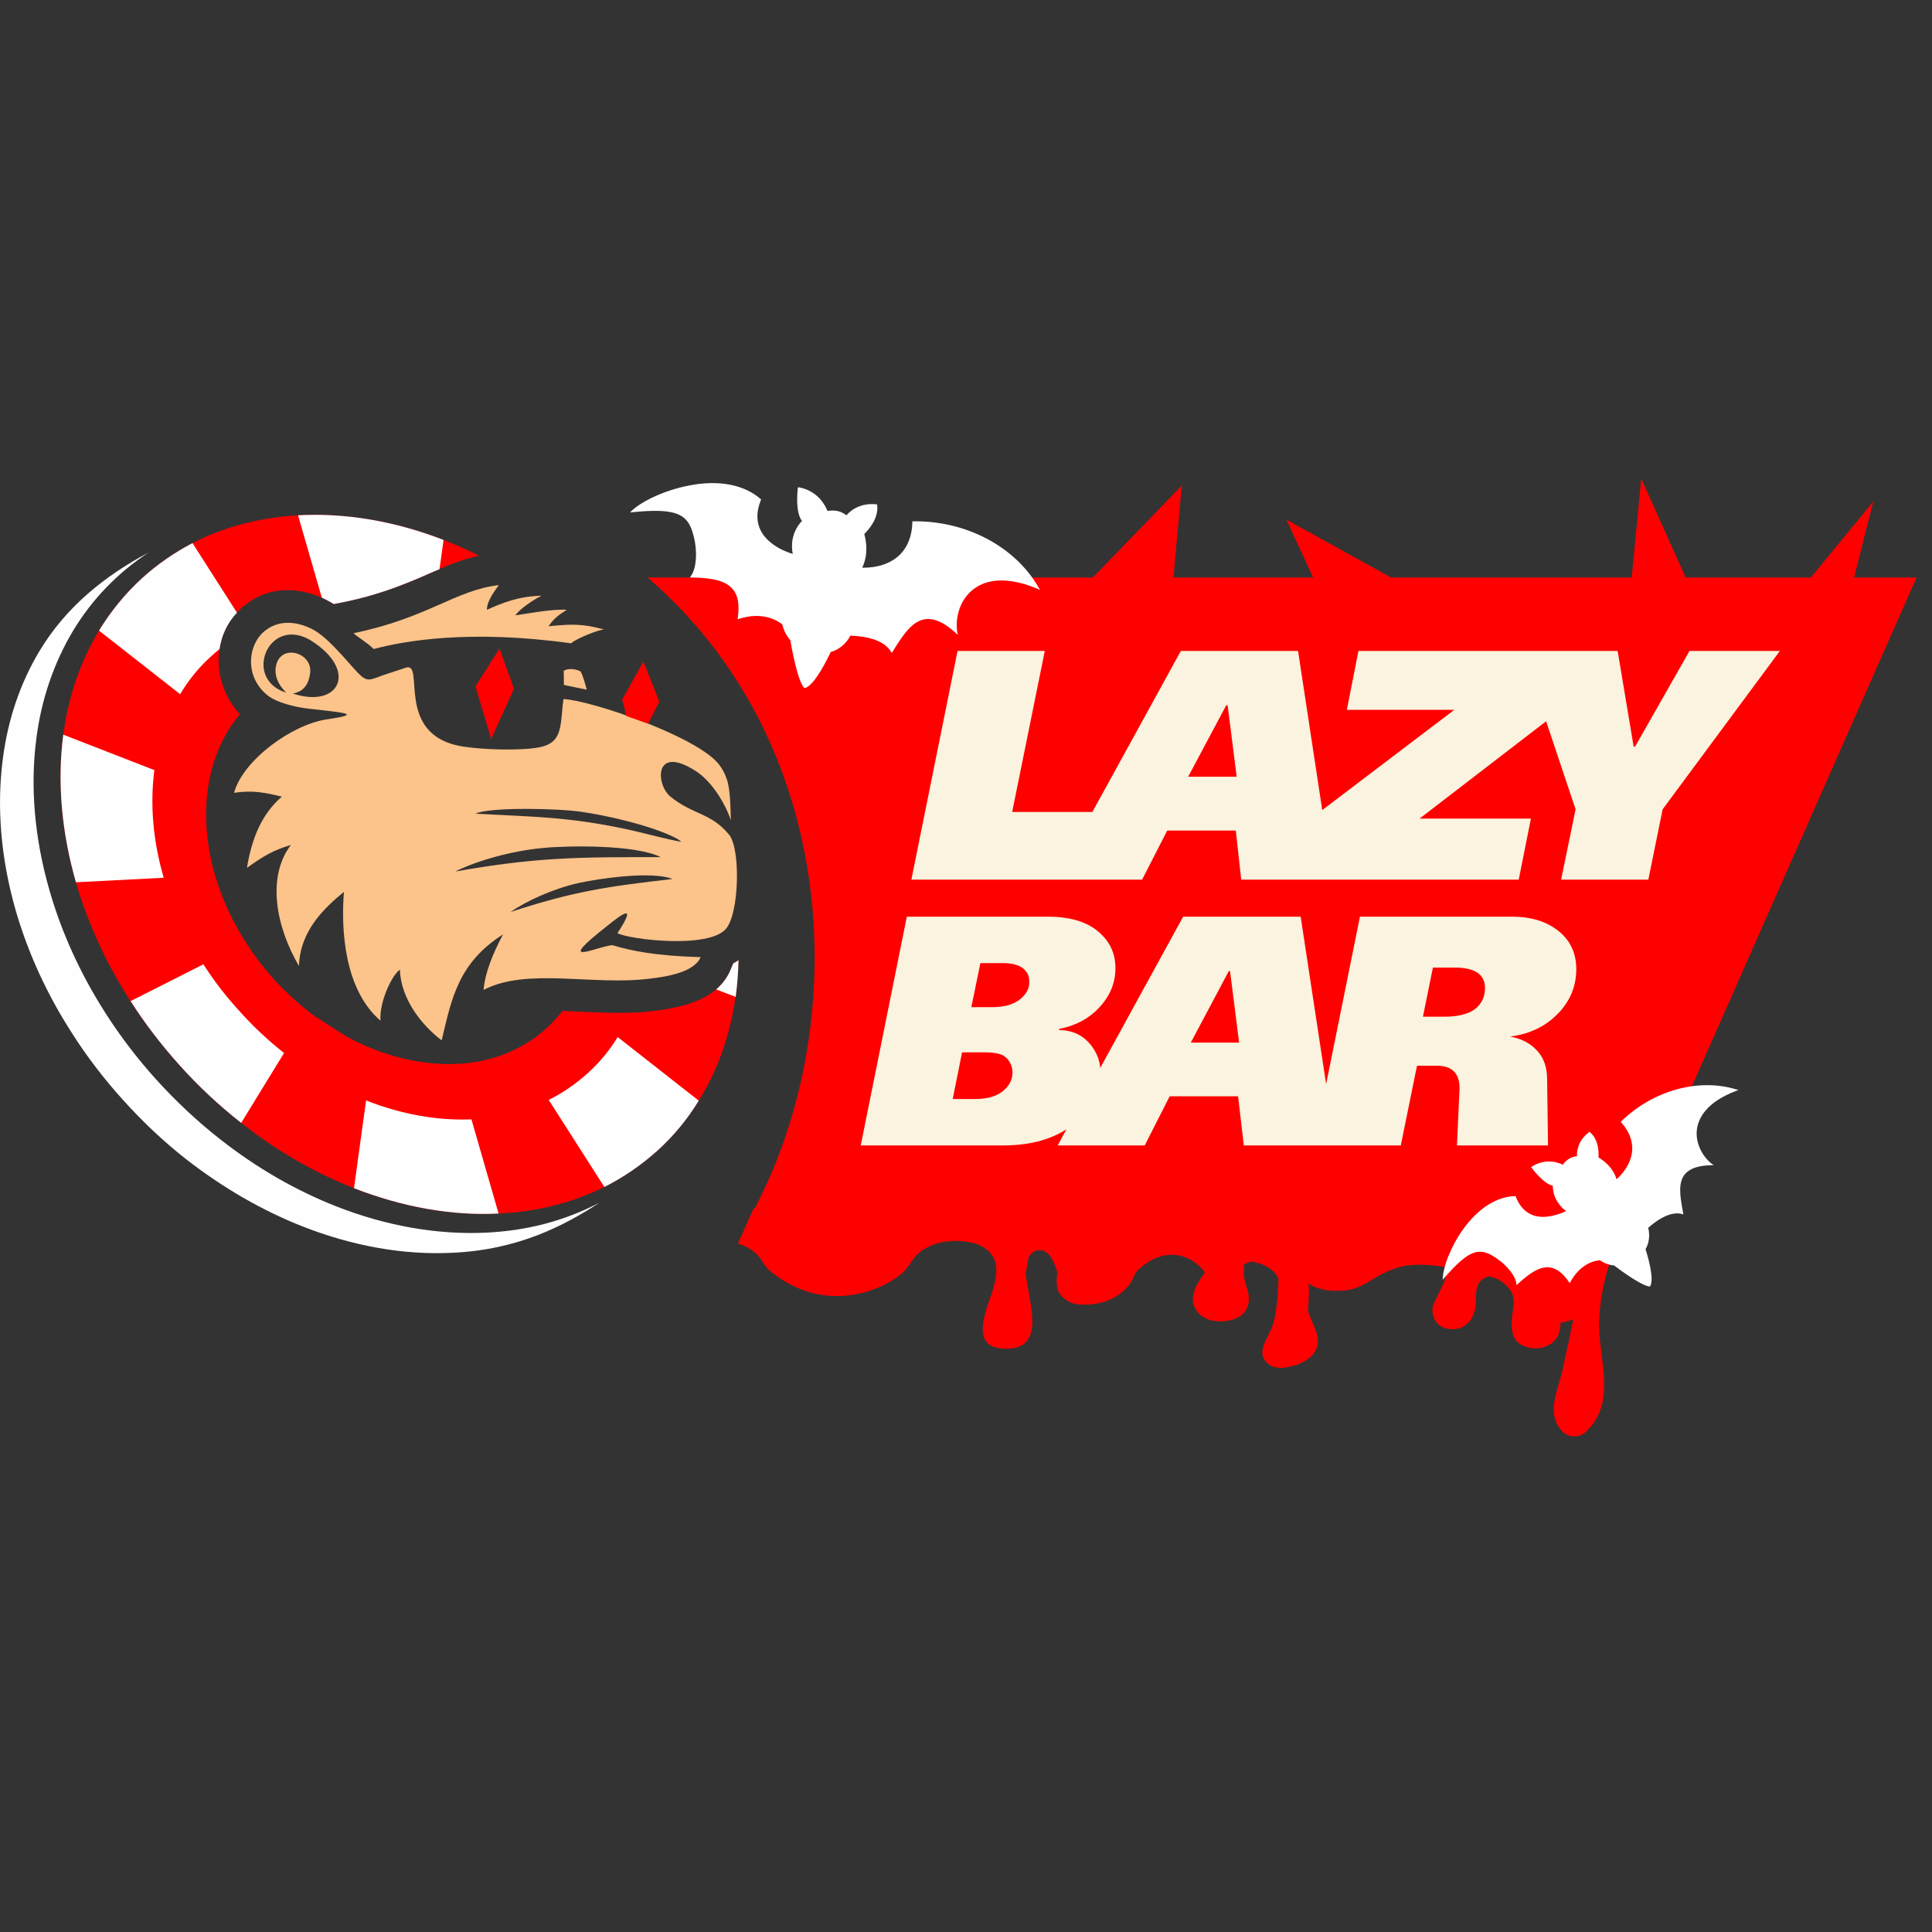 <?xml version="1.0"?>
<svg xmlns="http://www.w3.org/2000/svg" xmlns:xlink="http://www.w3.org/1999/xlink" width="60" zoomAndPan="magnify" viewBox="0 0 75 75" height="60" preserveAspectRatio="xMidYMid meet" version="1.0"><rect x="0" y="0" width="75" height="75" fill="#333333" stroke="none"/><defs><clipPath id="918831c208"><path d="M 25 18.484 L 75 18.484 L 75 56 L 25 56 Z M 25 18.484 " clip-rule="nonzero"/></clipPath><clipPath id="c277bf430f"><path d="M 24 18.484 L 41 18.484 L 41 27 L 24 27 Z M 24 18.484 " clip-rule="nonzero"/></clipPath></defs><g clip-path="url(#918831c208)"><path fill="#ff0000" d="M 25.133 22.418 L 42.422 22.418 L 45.875 18.852 L 45.555 22.418 L 50.973 22.418 L 49.938 20.172 L 54 22.418 L 63.344 22.418 L 63.711 18.574 L 65.438 22.418 L 70.297 22.418 L 72.723 19.465 L 71.977 22.418 L 74.402 22.418 L 63.406 47.316 L 63.352 47.316 C 63.316 47.566 63.289 47.844 63.039 47.945 C 62.984 47.973 62.918 47.984 62.855 47.992 C 62.41 49.125 62.07 50.27 62.078 51.504 C 62.078 52.758 62.781 54.531 61.516 55.625 C 61.305 55.801 60.926 55.812 60.711 55.625 C 59.953 54.949 60.492 53.945 60.656 53.184 C 60.797 52.516 60.953 51.855 61.07 51.207 C 60.961 51.262 60.84 51.301 60.695 51.328 C 60.656 51.336 60.621 51.336 60.582 51.336 C 60.574 51.504 60.555 51.66 60.508 51.793 C 60.379 52.164 59.809 52.516 59.16 52.254 C 58.395 51.949 58.781 50.926 58.766 50.48 C 58.738 50.109 58.477 49.867 58.164 49.664 C 58.164 49.664 58.164 49.664 58.156 49.664 C 58.043 49.617 57.926 49.582 57.812 49.543 C 57.609 49.602 57.445 49.703 57.371 49.887 C 57.25 50.184 57.324 50.492 57.27 50.797 C 57.215 51.066 57.02 51.559 56.457 51.598 C 55.781 51.633 55.598 51.141 55.605 50.836 C 55.625 50.398 56.344 49.637 56.078 49.184 C 55.91 49.152 55.754 49.137 55.59 49.117 C 54.637 49.043 54.156 49.164 53.41 49.59 C 52.965 49.852 52.66 50.09 52.008 50.109 C 51.441 50.129 51.074 50.008 50.789 49.824 C 50.832 50.109 50.805 50.398 50.789 50.688 C 50.789 50.762 50.777 50.836 50.777 50.91 C 50.824 51.02 50.863 51.133 50.906 51.242 C 51.082 51.641 51.297 52.051 51.055 52.461 C 50.891 52.738 50.5 52.98 50.094 53.043 C 49.727 53.164 49.254 53.109 49.062 52.746 C 48.84 52.359 49.309 51.793 49.422 51.41 C 49.578 50.824 49.605 50.242 49.633 49.645 C 49.484 49.32 49.172 49.078 48.555 48.969 C 48.461 49.004 48.359 49.043 48.277 49.098 L 48.277 49.164 C 48.305 49.246 48.305 49.34 48.277 49.434 C 48.312 49.75 48.434 50.082 48.461 50.211 C 48.543 50.648 48.395 51.215 47.52 51.289 C 46.641 51.363 46.254 50.797 46.309 50.352 C 46.348 49.988 46.57 49.691 46.773 49.395 C 46.309 48.746 45.266 48.301 44.195 49.285 C 44.02 49.449 43.992 49.691 43.844 49.867 C 43.531 50.25 43.105 50.555 42.395 50.629 C 42.277 50.648 42.164 50.648 42.055 50.641 C 41.77 50.656 41.48 50.582 41.242 50.344 C 40.965 50.082 41.012 49.719 41.047 49.395 C 40.973 49.125 40.781 48.598 40.449 48.539 C 40.172 48.496 40.016 48.645 39.922 48.828 C 39.902 49.031 39.855 49.246 39.812 49.441 C 39.895 50.008 40.031 50.566 40.07 51.133 C 40.098 51.566 40.07 52.348 39.102 52.359 C 37.945 52.375 38.047 51.559 38.352 50.629 C 38.684 49.684 39.035 48.754 37.918 48.289 C 37.75 48.242 37.586 48.207 37.41 48.188 C 37.383 48.188 37.363 48.188 37.336 48.18 C 37.316 48.18 37.309 48.18 37.289 48.18 C 36.801 48.141 36.285 48.234 35.84 48.512 C 35.445 48.766 35.379 49.062 35.102 49.348 C 34.457 50 32.109 51.148 29.906 49.348 C 29.582 49.078 29.562 48.766 29.156 48.512 C 29 48.41 28.824 48.328 28.648 48.273 L 29.258 46.898 L 29.305 46.898 C 33.184 39.461 32.461 28.695 25.133 22.418 Z M 25.133 22.418 " fill-opacity="1" fill-rule="evenodd"/></g><path fill="#ff0000" d="M 28.668 37.277 C 28.656 37.758 28.621 38.234 28.555 38.699 C 28.344 40.164 27.875 41.531 27.125 42.727 C 26.691 43.441 26.148 44.094 25.52 44.668 C 24.891 45.234 24.199 45.707 23.461 46.078 C 22.203 46.703 20.812 47.047 19.352 47.109 C 17.543 47.203 15.621 46.859 13.738 46.125 C 12.234 45.531 10.746 44.688 9.363 43.59 C 8.523 42.934 7.719 42.188 6.961 41.344 C 6.25 40.555 5.613 39.719 5.062 38.863 C 4.109 37.379 3.398 35.809 2.945 34.25 C 2.383 32.289 2.219 30.332 2.457 28.52 C 2.652 27.051 3.113 25.688 3.844 24.48 C 4.293 23.738 4.848 23.051 5.512 22.445 C 6.113 21.898 6.77 21.453 7.469 21.082 C 8.715 20.441 10.109 20.09 11.57 20.004 C 13.398 19.902 15.328 20.227 17.219 20.961 C 17.68 21.137 18.145 21.34 18.594 21.574 C 17.867 21.73 17.211 22.02 16.5 22.336 C 15.484 22.781 14.559 23.113 13.461 23.348 L 12.953 23.449 C 12.871 23.395 12.777 23.348 12.695 23.301 C 11.688 22.781 10.508 22.734 9.594 23.43 C 8.172 24.441 8.164 26.504 9.316 27.723 C 7.164 30.285 7.684 34.73 10.629 38.012 C 11.117 38.539 11.633 39.012 12.18 39.422 L 13.434 40.23 C 15.871 41.559 19.055 41.883 21.227 39.906 C 21.449 39.699 21.652 39.477 21.836 39.246 C 23.016 39.281 24.191 39.395 25.371 39.246 C 26.496 39.105 27.875 38.816 28.363 37.641 L 28.465 37.398 C 28.539 37.359 28.602 37.324 28.668 37.277 Z M 28.668 37.277 " fill-opacity="1" fill-rule="nonzero"/><path fill="#fcc38a" d="M 22.777 26.773 C 22.73 26.59 22.629 26.219 22.539 26.066 C 22.324 25.957 22.059 25.938 21.883 26.039 L 21.891 26.59 Z M 27.922 29.691 C 28.059 29.867 28.152 30.062 28.227 30.285 C 28.355 30.691 28.363 31.465 28.371 31.844 C 28.113 31.074 27.559 30.285 27.023 29.941 C 25.371 28.871 25.457 30.461 26.027 30.926 C 26.906 31.641 27.598 31.539 28.309 32.41 C 28.75 32.957 28.703 35.457 28.18 36.059 C 27.504 36.84 24.469 36.477 23.969 36.227 C 24.918 34.777 23.832 35.746 23.285 36.172 C 21.613 37.527 23.211 36.73 23.773 36.691 C 24.484 36.906 25.445 37.109 27.199 37.156 C 26.949 37.75 25.863 37.918 25.215 37.992 C 23 38.27 20.453 37.547 18.77 38.43 C 18.836 37.723 19.141 37.008 19.527 36.273 C 17.785 37.387 17.535 38.754 17.145 40.387 C 16.391 39.812 15.566 38.809 15.523 37.641 C 15.18 37.891 14.711 38.957 14.773 39.625 C 13.379 38.43 13.23 36.133 13.352 34.621 C 12.613 35.234 11.652 36.105 11.605 37.5 C 10.703 35.957 10.352 34.035 11.293 32.801 C 10.629 33.004 10.285 33.191 9.586 33.691 C 9.777 32.523 10.168 31.594 10.941 30.926 C 10.332 30.777 9.816 30.664 9.086 30.777 C 9.43 29.512 11.332 28.121 12.688 27.926 C 14.07 27.723 13.453 27.676 12.031 27.516 C 11.395 27.453 10.738 27.246 10.453 27.043 C 9.445 26.309 9.613 24.965 10.332 24.453 C 10.805 24.098 11.449 24.082 12.125 24.426 C 12.715 24.723 13.426 25.621 13.887 26.113 C 14.246 26.484 14.34 26.41 14.848 26.219 L 15.723 25.93 C 16.566 25.594 15.227 28.566 17.996 28.984 C 18.781 29.105 20.258 29.152 20.969 29.004 C 21.742 28.836 21.762 28.352 21.844 27.367 L 21.875 27.137 C 22.934 27.184 27.109 28.602 27.922 29.691 Z M 19.824 35.402 C 22.281 34.602 23.488 34.426 26.109 34.121 C 25.289 33.805 23.277 34.102 22.465 34.277 C 21.477 34.5 20.434 34.973 19.824 35.402 Z M 18.457 31.586 C 20.719 31.715 22.094 31.695 24.523 32.234 C 25.141 32.375 25.863 32.578 26.453 32.68 L 26.379 32.625 C 26.312 32.578 26.352 32.598 26.27 32.551 C 25.344 32.059 23.508 31.641 22.547 31.512 C 21.641 31.379 19.012 31.324 18.457 31.586 Z M 17.672 33.832 C 20.859 33.273 22.391 33.273 25.648 33.273 C 24.688 32.793 22.148 32.82 21.125 32.914 C 19.859 33.023 18.496 33.422 17.672 33.832 Z M 11.109 26.887 C 10.758 26.543 10.648 26.172 10.711 25.863 C 10.887 24.953 12.152 25.336 12.039 26.133 C 11.984 26.551 11.801 26.848 11.367 26.922 C 13.176 27.527 13.941 26.023 12.039 24.844 C 10.406 23.906 9.418 26.367 11.109 26.887 Z M 14.508 25.195 C 14.23 24.926 13.898 24.742 13.723 24.582 C 16.629 23.98 17.691 22.902 19.363 22.715 C 19.188 22.965 18.902 23.328 18.902 23.672 C 19.527 23.395 20.109 23.152 21.023 23.125 C 20.719 23.273 20.156 23.652 20.008 23.887 C 20.535 23.812 21.43 23.637 22.004 23.672 C 21.688 23.875 21.512 23.996 21.293 24.312 C 22.188 24.219 22.613 24.211 23.441 24.434 C 23.23 24.453 22.391 24.777 22.168 24.973 C 18.219 24.426 15.688 24.879 14.508 25.195 Z M 14.508 25.195 " fill-opacity="1" fill-rule="nonzero"/><path fill="#faf3df" d="M 35.379 34.148 L 37.172 25.27 L 40.559 25.27 L 39.293 31.52 L 42.406 31.52 L 45.84 25.27 L 50.391 25.27 L 51.332 31.465 L 51.332 31.445 L 56.457 27.555 L 52.285 27.555 L 52.734 25.27 L 62.797 25.27 L 63.418 28.984 L 63.473 28.984 L 65.586 25.27 L 69.094 25.27 L 64.543 31.418 L 63.988 34.148 L 60.602 34.148 L 61.164 31.418 L 60.02 28 L 55.109 31.777 L 59.43 31.777 L 58.957 34.148 C 55.367 34.148 51.777 34.148 48.184 34.148 L 47.973 32.242 L 45.312 32.242 L 44.336 34.148 C 41.352 34.148 38.359 34.148 35.379 34.148 Z M 61.191 37.621 C 61.191 38.289 60.953 38.863 60.473 39.355 C 59.992 39.848 59.375 40.145 58.625 40.238 C 59.004 40.312 59.316 40.453 59.559 40.676 C 59.891 40.973 60.059 41.371 60.059 41.891 L 60.094 44.465 L 56.559 44.465 L 56.66 42.246 C 56.66 41.902 56.559 41.66 56.344 41.512 C 56.207 41.418 56.012 41.371 55.766 41.371 L 55.008 41.371 L 54.379 44.465 C 52.348 44.465 50.316 44.465 48.285 44.465 L 48.062 42.559 L 45.406 42.559 L 44.438 44.465 L 41.059 44.465 L 41.398 43.84 C 40.742 44.258 39.93 44.465 38.953 44.465 L 33.414 44.465 L 35.203 35.586 L 40.68 35.586 C 41.582 35.586 42.258 35.801 42.719 36.238 C 43.105 36.598 43.301 37.043 43.301 37.582 C 43.301 38.148 43.098 38.652 42.684 39.098 C 42.277 39.543 41.75 39.82 41.121 39.941 L 41.113 39.988 C 41.609 39.988 42.016 40.172 42.32 40.535 C 42.543 40.805 42.684 41.113 42.711 41.457 L 45.93 35.586 L 50.492 35.586 L 51.48 42.086 L 52.793 35.586 L 58.719 35.586 C 59.391 35.586 59.957 35.746 60.406 36.07 C 60.926 36.441 61.191 36.961 61.191 37.621 Z M 57.648 38.355 C 57.648 38.094 57.547 37.891 57.352 37.758 C 57.148 37.629 56.871 37.562 56.512 37.562 L 55.625 37.562 L 55.238 39.469 L 56.07 39.469 C 56.695 39.469 57.141 39.328 57.391 39.051 C 57.562 38.863 57.648 38.633 57.648 38.355 Z M 48.102 40.473 L 47.75 37.695 L 47.703 37.695 L 46.227 40.473 Z M 39.957 38.121 C 39.957 37.945 39.914 37.805 39.82 37.695 C 39.652 37.488 39.359 37.387 38.926 37.387 L 38.059 37.387 L 37.707 39.098 L 38.5 39.098 C 38.961 39.098 39.32 39.004 39.578 38.809 C 39.828 38.613 39.957 38.391 39.957 38.121 Z M 39.305 41.621 C 39.305 41.492 39.273 41.363 39.203 41.242 C 39.102 41.074 38.98 40.973 38.832 40.926 C 38.684 40.879 38.492 40.852 38.242 40.852 L 37.348 40.852 L 36.984 42.664 L 37.844 42.664 C 38.344 42.664 38.73 42.551 38.988 42.309 C 39.203 42.113 39.305 41.891 39.305 41.621 Z M 48.008 30.152 L 47.656 27.379 L 47.602 27.379 L 46.125 30.152 Z M 48.008 30.152 " fill-opacity="1" fill-rule="nonzero"/><g clip-path="url(#c277bf430f)"><path fill="#fefefe" d="M 35.453 20.238 C 37.492 20.207 39.406 21.211 40.32 22.809 L 40.375 22.902 L 40.273 22.855 C 38.934 22.297 38.16 22.566 37.754 22.902 C 37.227 23.328 37.078 24.035 37.16 24.547 L 37.18 24.648 L 37.105 24.574 C 36.664 24.172 36.285 23.996 35.934 24.035 C 35.426 24.098 35.086 24.621 34.789 25.074 C 34.758 25.129 34.727 25.18 34.695 25.227 C 34.68 25.25 34.664 25.273 34.652 25.297 L 34.613 25.344 L 34.586 25.297 C 34.262 24.742 33.301 24.684 33.008 24.676 C 32.988 24.723 32.961 24.77 32.934 24.805 C 32.676 25.188 32.332 25.289 32.25 25.309 C 32.176 25.465 31.641 26.598 31.254 26.707 L 31.234 26.707 L 31.215 26.699 C 30.949 26.422 30.699 24.973 30.68 24.852 C 30.672 24.844 30.664 24.832 30.652 24.82 C 30.645 24.809 30.633 24.797 30.625 24.785 C 30.496 24.621 30.414 24.434 30.367 24.238 C 30.156 24.07 29.59 23.738 28.688 24.023 L 28.633 24.043 L 28.641 23.988 C 28.715 23.457 28.648 23.105 28.438 22.863 C 28.18 22.559 27.691 22.43 26.848 22.418 L 26.777 22.418 L 26.82 22.363 C 27.07 22.02 27.09 21.211 26.848 20.551 C 26.609 19.895 26.074 19.734 24.559 19.883 L 24.457 19.895 L 24.531 19.82 C 24.891 19.484 25.742 19.039 26.766 18.844 C 27.91 18.621 28.891 18.816 29.527 19.371 L 29.547 19.391 L 29.535 19.418 C 29.359 19.855 29.359 20.246 29.527 20.59 C 29.84 21.211 30.652 21.473 30.773 21.5 C 30.719 21.211 30.699 20.691 31.133 20.219 C 31.059 20.133 30.883 19.836 30.969 18.953 L 30.977 18.918 L 31.012 18.918 C 31.789 19.059 32.066 19.688 32.121 19.836 C 32.332 19.801 32.609 19.801 32.859 20.004 C 32.961 19.883 33.332 19.504 34.023 19.578 L 34.051 19.578 L 34.051 19.605 C 34.125 20.156 33.656 20.621 33.555 20.727 L 33.551 20.73 C 33.637 21.035 33.707 21.555 33.469 22.039 C 34.059 22.047 34.566 21.879 34.91 21.555 C 35.23 21.25 35.406 20.812 35.418 20.273 L 35.418 20.238 Z M 35.453 20.238 " fill-opacity="1" fill-rule="nonzero"/></g><path fill="#fefefe" d="M 17.062 22.094 L 17.219 20.961 C 15.328 20.227 13.398 19.902 11.57 20.004 L 12.492 23.199 C 12.527 23.219 12.562 23.234 12.594 23.25 C 12.629 23.266 12.664 23.281 12.695 23.301 C 12.719 23.312 12.742 23.324 12.762 23.336 C 12.828 23.371 12.895 23.406 12.957 23.449 L 13.465 23.348 C 14.562 23.113 15.484 22.781 16.5 22.336 C 16.559 22.309 16.617 22.285 16.676 22.258 C 16.805 22.203 16.934 22.145 17.062 22.094 Z M 17.062 22.094 " fill-opacity="1" fill-rule="nonzero"/><path fill="#fefefe" d="M 9.199 23.785 L 7.473 21.082 C 6.77 21.453 6.117 21.898 5.516 22.445 C 4.852 23.051 4.297 23.738 3.844 24.48 L 6.992 26.949 C 7.324 26.395 7.73 25.891 8.219 25.457 C 8.32 25.363 8.422 25.277 8.523 25.195 C 8.598 24.676 8.82 24.184 9.199 23.785 Z M 9.199 23.785 " fill-opacity="1" fill-rule="nonzero"/><path fill="#fefefe" d="M 25.52 44.668 C 26.156 44.094 26.691 43.441 27.125 42.727 L 23.977 40.258 C 23.664 40.777 23.277 41.242 22.816 41.66 C 22.352 42.078 21.844 42.43 21.301 42.699 L 23.461 46.078 C 24.199 45.707 24.891 45.234 25.52 44.668 Z M 25.52 44.668 " fill-opacity="1" fill-rule="nonzero"/><path fill="#fefefe" d="M 11.027 40.879 L 9.363 43.59 C 8.523 42.93 7.719 42.188 6.965 41.344 C 6.254 40.555 5.617 39.719 5.07 38.863 L 7.895 37.434 C 8.293 38.055 8.754 38.66 9.281 39.234 C 9.824 39.848 10.418 40.395 11.027 40.879 Z M 11.027 40.879 " fill-opacity="1" fill-rule="nonzero"/><path fill="#fefefe" d="M 6.355 34.074 C 5.938 32.641 5.82 31.223 5.992 29.895 L 2.457 28.52 C 2.219 30.332 2.383 32.289 2.949 34.25 Z M 6.355 34.074 " fill-opacity="1" fill-rule="nonzero"/><path fill="#fefefe" d="M 28.668 37.277 C 28.66 37.758 28.621 38.234 28.559 38.699 L 27.801 38.41 C 28.039 38.207 28.234 37.953 28.363 37.641 L 28.465 37.398 C 28.539 37.359 28.602 37.324 28.668 37.277 Z M 28.668 37.277 " fill-opacity="1" fill-rule="nonzero"/><path fill="#fefefe" d="M 18.301 43.453 L 19.355 47.109 C 17.543 47.203 15.625 46.859 13.742 46.125 L 14.211 42.719 C 15.578 43.258 16.98 43.508 18.301 43.453 Z M 18.301 43.453 " fill-opacity="1" fill-rule="nonzero"/><path fill="#fefefe" d="M 17.551 48.633 C 20.117 48.523 21.93 47.566 23.266 46.691 C 21.863 47.418 20.422 47.777 18.855 47.852 C 16.98 47.938 14.996 47.594 13.055 46.832 C 11.496 46.219 9.973 45.348 8.543 44.223 C 7.664 43.535 6.844 42.766 6.059 41.902 C 5.32 41.082 4.664 40.219 4.102 39.34 C 3.113 37.797 2.383 36.18 1.922 34.566 C 1.34 32.551 1.164 30.527 1.414 28.648 C 1.609 27.145 2.09 25.734 2.836 24.488 C 3.574 23.262 4.57 22.234 5.762 21.453 C 4.047 22.363 2.551 23.578 1.535 25.27 C 0.785 26.516 0.309 27.926 0.113 29.438 C -0.137 31.316 0.031 33.328 0.613 35.355 C 1.082 36.969 1.812 38.586 2.801 40.117 C 3.363 41 4.02 41.863 4.758 42.68 C 5.531 43.543 6.363 44.324 7.23 45.004 C 8.672 46.125 10.195 47 11.754 47.613 C 13.695 48.375 15.68 48.727 17.551 48.633 Z M 17.551 48.633 " fill-opacity="1" fill-rule="nonzero"/><path fill="#fefefe" d="M 67.398 42.289 C 65.93 41.844 64.176 42.328 62.938 43.527 L 62.918 43.555 L 62.938 43.574 C 63.242 43.914 63.379 44.277 63.363 44.648 C 63.336 45.051 63.121 45.449 62.754 45.781 C 62.633 45.348 62.281 45.066 62.051 44.93 C 62.062 44.824 62.09 44.25 61.719 43.953 L 61.699 43.934 L 61.684 43.953 C 61.219 44.305 61.211 44.75 61.219 44.883 C 60.953 44.91 60.777 45.059 60.668 45.215 C 60.555 45.152 60.02 44.93 59.465 45.289 L 59.438 45.309 L 59.457 45.336 C 59.91 45.922 60.188 46.016 60.277 46.023 C 60.289 46.555 60.594 46.867 60.797 47.016 C 60.789 47.02 60.777 47.023 60.766 47.031 C 60.605 47.098 60.016 47.355 59.512 47.176 C 59.207 47.062 58.984 46.824 58.84 46.449 L 58.84 46.434 L 58.812 46.434 C 58.102 46.449 57.391 46.906 56.816 47.695 C 56.301 48.41 56.031 49.18 56.012 49.59 L 56.004 49.684 L 56.059 49.617 C 56.91 48.641 57.324 48.43 57.852 48.699 C 58.367 48.969 58.82 49.469 58.867 49.832 L 58.867 49.887 L 58.914 49.852 C 59.43 49.367 59.809 49.164 60.141 49.199 C 60.406 49.227 60.656 49.402 60.906 49.766 L 60.934 49.812 L 60.961 49.766 C 61.352 49.059 61.887 48.941 62.105 48.922 C 62.254 49.023 62.41 49.09 62.578 49.117 C 62.605 49.117 62.633 49.117 62.66 49.125 L 62.664 49.129 C 62.766 49.207 63.719 49.926 64.035 49.941 L 64.055 49.941 L 64.062 49.926 C 64.238 49.637 63.926 48.633 63.879 48.492 C 63.918 48.43 64.062 48.168 64.008 47.789 C 64.004 47.773 64.004 47.762 64 47.746 C 63.996 47.719 63.992 47.691 63.98 47.668 C 64.164 47.5 64.785 46.98 65.301 47.129 L 65.348 47.148 L 65.34 47.102 C 65.328 47.027 65.32 46.961 65.301 46.887 L 65.297 46.855 C 65.223 46.41 65.141 45.906 65.41 45.578 C 65.605 45.355 65.938 45.242 66.438 45.234 L 66.527 45.234 L 66.453 45.18 C 66.113 44.918 65.801 44.398 65.875 43.832 C 65.938 43.395 66.25 42.781 67.398 42.348 L 67.488 42.309 Z M 67.398 42.289 " fill-opacity="1" fill-rule="nonzero"/><path fill="#ff0000" d="M 19.066 28.688 L 18.457 26.645 L 19.391 25.176 L 19.953 26.738 Z M 19.066 28.688 " fill-opacity="1" fill-rule="evenodd"/><path fill="#ff0000" d="M 24.32 27.797 L 24.152 27.156 L 24.977 25.68 L 25.594 27.238 L 25.16 28.094 Z M 24.32 27.797 " fill-opacity="1" fill-rule="evenodd"/></svg>
